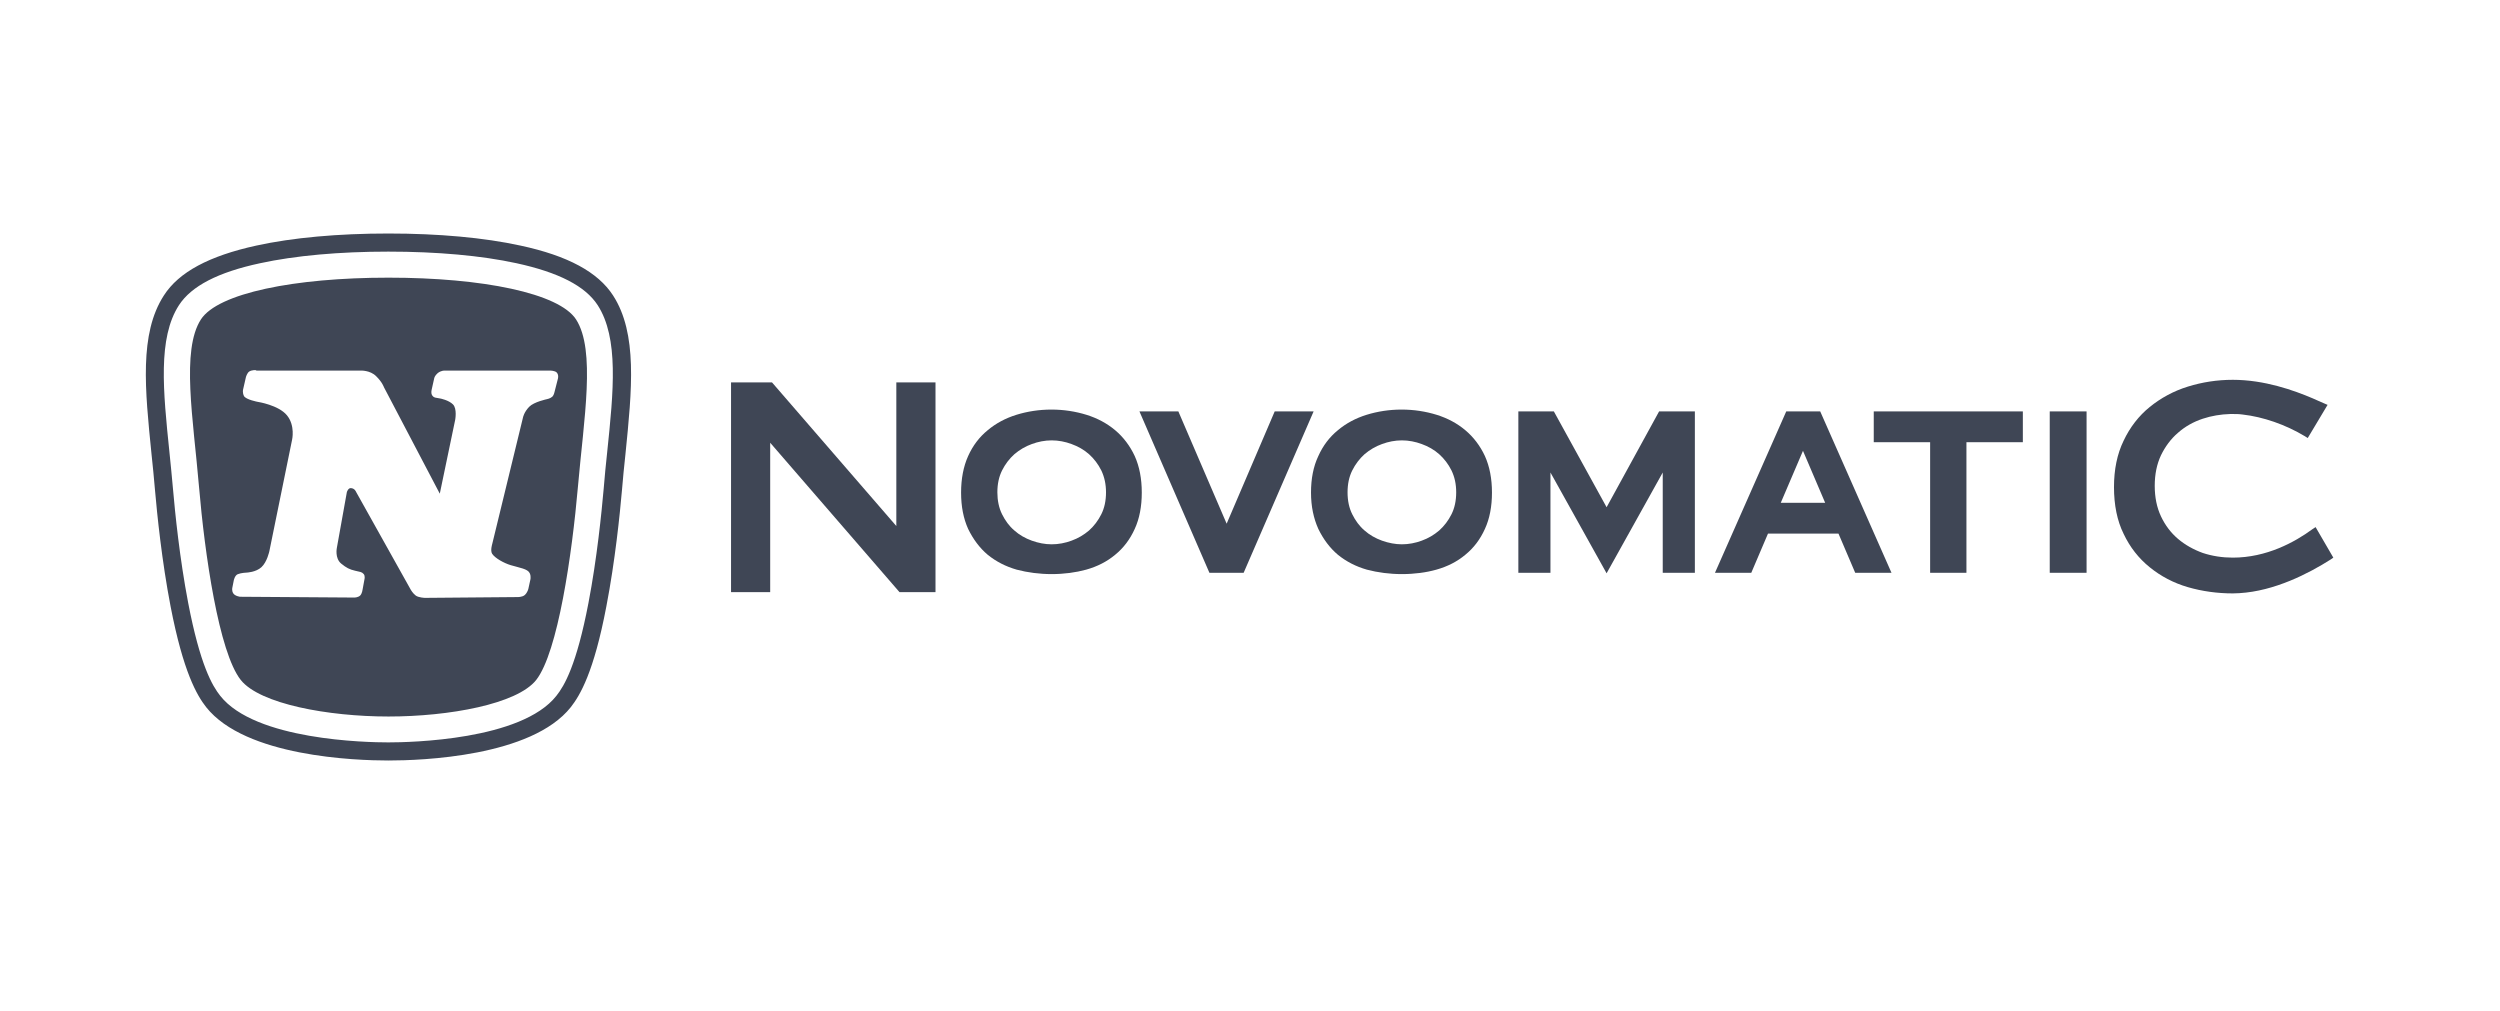 <svg width="94" height="38" viewBox="0 0 94 38" fill="none" xmlns="http://www.w3.org/2000/svg">
<path d="M39.544 16.558C39.288 16.558 39.033 16.608 38.797 16.696C38.552 16.784 38.336 16.912 38.14 17.079C37.953 17.246 37.796 17.452 37.678 17.688C37.56 17.923 37.501 18.198 37.501 18.512C37.501 18.817 37.56 19.102 37.678 19.337C37.796 19.573 37.943 19.779 38.14 19.946C38.326 20.113 38.552 20.241 38.797 20.329C39.043 20.417 39.288 20.466 39.544 20.466C39.799 20.466 40.054 20.417 40.29 20.329C40.535 20.241 40.751 20.113 40.948 19.946C41.134 19.779 41.291 19.573 41.409 19.337C41.527 19.102 41.586 18.827 41.586 18.512C41.586 18.208 41.527 17.933 41.409 17.688C41.291 17.452 41.134 17.246 40.948 17.079C40.761 16.912 40.535 16.784 40.29 16.696C40.054 16.608 39.799 16.558 39.544 16.558ZM39.544 21.586C39.082 21.586 38.64 21.527 38.228 21.419C37.816 21.301 37.452 21.114 37.138 20.859C36.834 20.604 36.588 20.27 36.402 19.887C36.225 19.494 36.137 19.043 36.137 18.522C36.137 18.002 36.225 17.54 36.402 17.148C36.578 16.755 36.824 16.431 37.138 16.176C37.443 15.92 37.806 15.724 38.218 15.596C38.631 15.469 39.072 15.4 39.534 15.4C39.995 15.4 40.437 15.469 40.849 15.596C41.262 15.724 41.625 15.92 41.93 16.176C42.234 16.431 42.489 16.765 42.666 17.148C42.843 17.54 42.931 18.002 42.931 18.522C42.931 19.043 42.843 19.504 42.666 19.887C42.489 20.28 42.244 20.604 41.93 20.859C41.625 21.114 41.262 21.301 40.84 21.419C40.447 21.527 40.005 21.586 39.544 21.586Z" fill="#3F4655"/>
<path d="M52.711 16.558C52.455 16.558 52.2 16.608 51.964 16.696C51.719 16.784 51.503 16.912 51.306 17.079C51.12 17.246 50.963 17.452 50.845 17.688C50.727 17.923 50.668 18.198 50.668 18.512C50.668 18.827 50.727 19.102 50.845 19.337C50.963 19.573 51.11 19.779 51.306 19.946C51.493 20.113 51.719 20.241 51.964 20.329C52.21 20.417 52.465 20.466 52.711 20.466C52.966 20.466 53.221 20.417 53.457 20.329C53.702 20.241 53.918 20.113 54.114 19.946C54.301 19.779 54.458 19.573 54.576 19.337C54.694 19.102 54.753 18.827 54.753 18.512C54.753 18.198 54.694 17.933 54.576 17.688C54.458 17.452 54.301 17.246 54.114 17.079C53.928 16.912 53.702 16.784 53.457 16.696C53.221 16.608 52.966 16.558 52.711 16.558ZM52.711 21.586C52.249 21.586 51.807 21.527 51.395 21.419C50.982 21.301 50.619 21.114 50.305 20.859C50.001 20.604 49.755 20.27 49.569 19.887C49.392 19.494 49.294 19.043 49.294 18.522C49.294 18.002 49.382 17.54 49.569 17.148C49.745 16.755 49.991 16.431 50.305 16.176C50.609 15.92 50.973 15.724 51.385 15.596C51.797 15.469 52.239 15.4 52.701 15.4C53.162 15.4 53.604 15.469 54.016 15.596C54.429 15.724 54.792 15.92 55.096 16.176C55.401 16.431 55.656 16.765 55.833 17.148C56.01 17.54 56.098 18.002 56.098 18.522C56.098 19.043 56.01 19.504 55.833 19.887C55.656 20.28 55.411 20.604 55.096 20.859C54.792 21.114 54.429 21.301 54.007 21.419C53.624 21.527 53.182 21.586 52.711 21.586Z" fill="#3F4655"/>
<path d="M33.82 22.263L28.959 16.647V22.263H27.487V14.379H29.028L33.702 19.779V14.379H35.175V22.263H33.82Z" fill="#3F4655"/>
<path d="M46.761 21.537H45.474L42.843 15.469H44.306L46.122 19.691L47.929 15.469H49.392L46.761 21.537Z" fill="#3F4655"/>
<path d="M72.573 21.537V16.627H70.453V15.469H76.059V16.627H73.938V21.537H72.573Z" fill="#3F4655"/>
<path d="M78.455 15.469H77.07V21.537H78.455V15.469Z" fill="#3F4655"/>
<path d="M68.626 18.905L67.792 16.951L66.957 18.905H68.626ZM69.756 21.537L69.127 20.064H66.476L65.848 21.537H64.483L67.163 15.469H68.44L71.12 21.537H69.756Z" fill="#3F4655"/>
<path d="M83.953 22.312C83.374 22.312 82.805 22.234 82.264 22.077C81.724 21.92 81.243 21.664 80.831 21.33C80.418 20.997 80.085 20.575 79.849 20.074C79.604 19.583 79.486 18.984 79.486 18.316C79.486 17.658 79.604 17.069 79.849 16.569C80.085 16.068 80.418 15.636 80.831 15.302C81.243 14.968 81.724 14.703 82.264 14.536C82.805 14.369 83.364 14.281 83.953 14.281C85.141 14.281 86.241 14.673 86.958 14.978C87.036 15.017 87.517 15.223 87.517 15.223L86.771 16.47L86.663 16.402C85.927 15.96 85.092 15.675 84.327 15.587C84.189 15.567 84.071 15.567 83.953 15.567H83.894H83.855C83.502 15.577 83.148 15.636 82.824 15.744C82.471 15.861 82.157 16.038 81.891 16.274C81.626 16.5 81.41 16.794 81.253 17.118C81.096 17.452 81.018 17.835 81.018 18.267C81.018 18.699 81.096 19.082 81.253 19.416C81.41 19.75 81.626 20.034 81.891 20.26C82.157 20.486 82.471 20.663 82.824 20.791C83.177 20.908 83.561 20.967 83.953 20.967C85.22 20.967 86.28 20.388 86.948 19.897L87.066 19.819L87.733 20.967L87.635 21.036C86.8 21.566 85.524 22.224 84.199 22.303C84.11 22.303 84.032 22.312 83.953 22.312Z" fill="#3F4655"/>
<path d="M62.382 15.469L60.408 19.072L58.425 15.469H57.09V21.537H58.297V17.766L60.408 21.556L62.519 17.766V21.537H63.727V15.469H62.382Z" fill="#3F4655"/>
<path d="M23.051 11.109C22.484 10.231 21.349 9.616 19.57 9.234C18.202 8.935 16.488 8.78 14.601 8.78C12.72 8.78 11 8.935 9.638 9.234C7.864 9.622 6.724 10.231 6.162 11.109C5.231 12.548 5.452 14.644 5.697 17.075C5.744 17.523 5.792 17.983 5.828 18.43C5.906 19.326 6.085 21.094 6.413 22.796C6.891 25.274 7.405 26.146 7.751 26.588C9.226 28.452 13.371 28.595 14.607 28.595C15.843 28.595 19.988 28.452 21.463 26.588C21.809 26.146 22.329 25.28 22.8 22.796C23.129 21.088 23.308 19.326 23.386 18.43C23.422 17.983 23.469 17.523 23.517 17.075C23.762 14.644 23.977 12.542 23.051 11.109ZM22.83 17.003C22.782 17.451 22.735 17.917 22.699 18.371C22.621 19.255 22.448 20.992 22.126 22.671C21.678 25.006 21.224 25.782 20.919 26.164C19.605 27.831 15.425 27.914 14.601 27.914C13.777 27.914 9.596 27.831 8.282 26.164C7.978 25.782 7.524 25 7.076 22.671C6.754 20.992 6.58 19.261 6.503 18.371C6.461 17.917 6.419 17.451 6.371 17.003C6.133 14.698 5.929 12.709 6.73 11.473C7.196 10.757 8.193 10.237 9.781 9.897C11.101 9.61 12.767 9.461 14.601 9.461C16.434 9.461 18.1 9.61 19.42 9.897C21.009 10.243 22.006 10.757 22.472 11.473C23.272 12.715 23.069 14.704 22.83 17.003ZM14.607 10.44C18.148 10.44 21.021 11.025 21.66 12.011C22.406 13.169 21.952 15.755 21.731 18.293C21.51 20.831 20.979 24.522 20.161 25.567C19.444 26.475 16.882 26.941 14.607 26.941C12.337 26.941 9.77 26.469 9.053 25.567C8.229 24.528 7.697 20.831 7.482 18.293C7.267 15.755 6.807 13.169 7.554 12.011C8.193 11.025 11.065 10.44 14.607 10.44ZM9.381 13.963C9.286 14.017 9.244 14.19 9.244 14.19L9.142 14.638C9.142 14.638 9.107 14.752 9.172 14.889C9.244 15.027 9.692 15.11 9.692 15.11C9.692 15.11 10.474 15.229 10.791 15.618C11.107 16.006 10.982 16.537 10.982 16.537L10.128 20.724C10.128 20.724 10.044 21.13 9.829 21.327C9.62 21.518 9.274 21.53 9.274 21.53C9.274 21.53 9.071 21.536 8.939 21.59C8.826 21.637 8.79 21.823 8.79 21.823L8.736 22.097C8.736 22.097 8.706 22.211 8.772 22.312C8.838 22.414 9.023 22.438 9.023 22.438L13.341 22.468C13.341 22.468 13.472 22.462 13.544 22.39C13.615 22.318 13.633 22.169 13.633 22.169L13.705 21.775C13.705 21.775 13.735 21.655 13.675 21.584C13.604 21.5 13.544 21.506 13.347 21.458C13.144 21.411 13.024 21.351 12.827 21.19C12.582 20.986 12.666 20.598 12.666 20.598L13.042 18.502C13.042 18.502 13.09 18.347 13.191 18.353C13.341 18.359 13.389 18.496 13.389 18.496L15.449 22.181C15.449 22.181 15.521 22.306 15.628 22.39C15.736 22.474 15.98 22.48 15.98 22.48L19.456 22.45C19.456 22.45 19.629 22.456 19.725 22.378C19.838 22.282 19.868 22.133 19.868 22.133L19.934 21.829C19.934 21.829 19.982 21.685 19.916 21.548C19.838 21.387 19.54 21.351 19.199 21.249C18.948 21.172 18.62 20.992 18.506 20.825C18.429 20.706 18.506 20.461 18.506 20.461L19.665 15.695C19.665 15.695 19.701 15.498 19.898 15.295C20.077 15.11 20.567 15.008 20.567 15.008C20.567 15.008 20.692 14.985 20.77 14.913C20.824 14.859 20.848 14.746 20.848 14.746L20.979 14.232C20.979 14.232 21.015 14.101 20.937 14.011C20.872 13.934 20.686 13.934 20.686 13.934H16.715C16.715 13.934 16.584 13.928 16.458 14.029C16.345 14.125 16.327 14.22 16.327 14.22L16.231 14.65C16.231 14.65 16.201 14.758 16.237 14.841C16.285 14.949 16.392 14.955 16.392 14.955L16.56 14.985C16.56 14.985 16.87 15.044 17.032 15.206C17.193 15.367 17.115 15.785 17.115 15.785L16.536 18.562L14.434 14.555C14.434 14.555 14.374 14.37 14.141 14.143C13.914 13.916 13.562 13.934 13.562 13.934H9.638C9.644 13.904 9.477 13.91 9.381 13.963Z" fill="#3F4655"/>
</svg>
